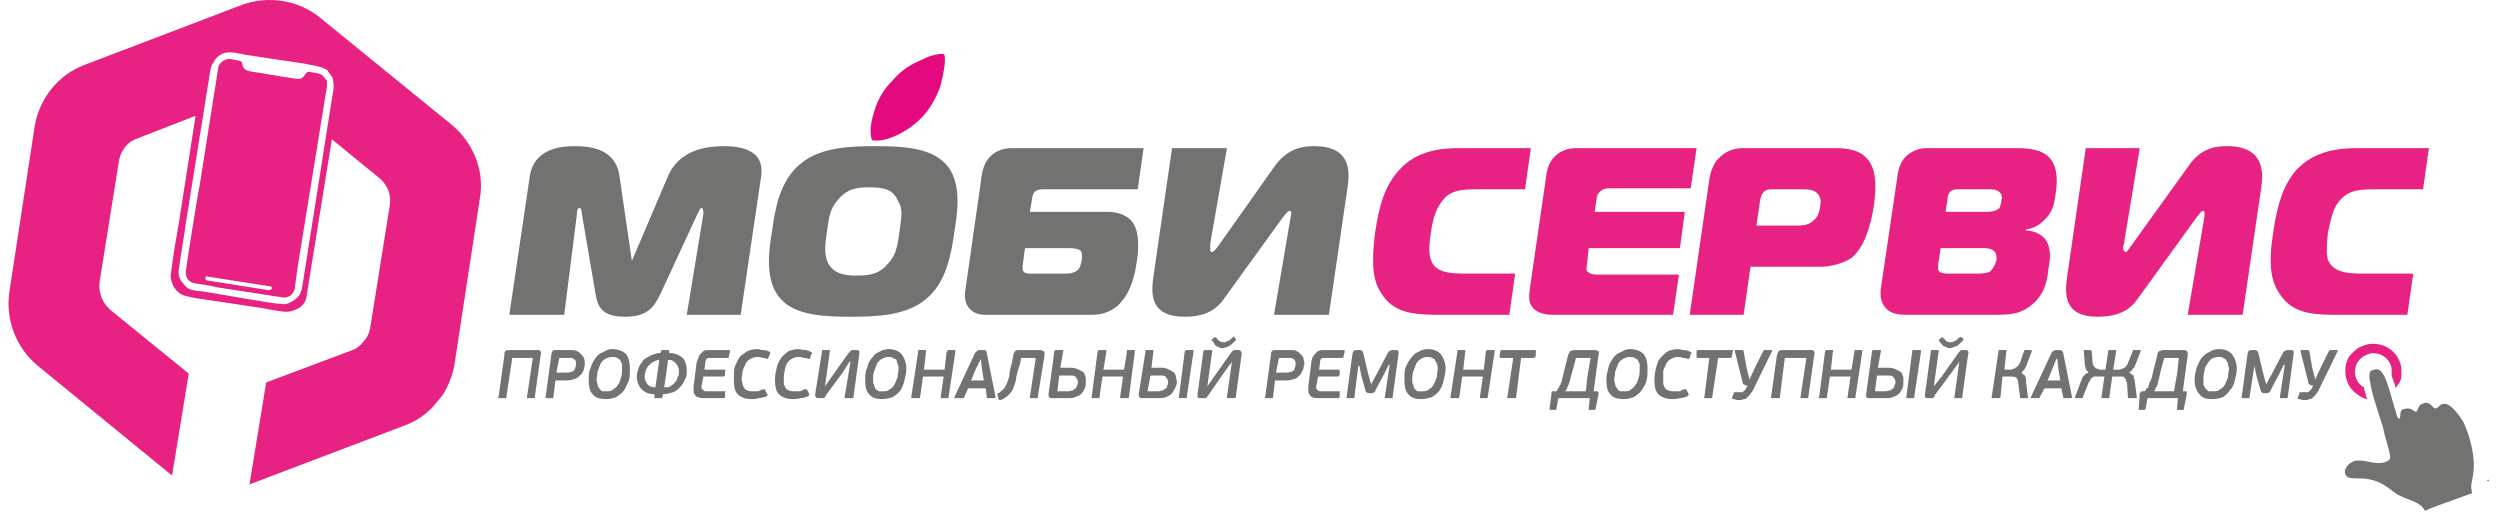 <?xml version="1.0" encoding="UTF-8"?> <svg xmlns="http://www.w3.org/2000/svg" width="195" height="40" viewBox="0 0 195 40" fill="none"> <path fill-rule="evenodd" clip-rule="evenodd" d="M103.655 24.553L105.108 14.612C105.261 13.542 105.491 11.4 102.508 11.4C101.743 11.4 100.52 11.477 99.449 12.93L95.014 19.2C94.785 19.506 94.632 19.659 94.555 19.659C94.326 19.659 94.402 19.353 94.402 19.2C94.402 19.124 94.402 19.047 94.402 18.971L95.702 11.553H91.42L89.967 21.571C89.738 23.1 89.814 24.706 92.414 24.706C94.173 24.706 94.938 24.018 95.396 23.406L99.985 17.059C100.291 16.677 100.443 16.448 100.596 16.448C100.749 16.448 100.749 16.677 100.673 16.906L99.373 24.553H103.655ZM79.949 19.353H83.314C83.543 19.353 83.926 19.353 84.232 19.506C84.461 19.736 84.385 19.965 84.385 20.271C84.308 20.5 84.308 20.883 84.002 21.112C83.696 21.342 83.238 21.342 83.008 21.342H80.561C79.949 21.342 79.644 21.342 79.796 20.5L79.949 19.353ZM89.202 11.553H78.879C78.42 11.553 76.891 11.706 76.585 13.618L75.285 22.718C75.132 23.789 75.743 24.553 76.814 24.553H85.226C86.526 24.553 87.291 23.789 87.444 23.559C88.208 22.718 88.514 21.494 88.667 20.424C88.82 19.506 88.896 18.13 88.361 17.365C88.055 16.906 87.367 16.524 86.373 16.524H80.332L80.485 15.606C80.561 15.071 80.638 14.765 81.402 14.765H88.743L89.202 11.553ZM64.502 18.053C64.655 16.983 64.732 16.294 65.344 15.606C66.032 14.765 66.72 14.612 67.79 14.612C68.938 14.612 69.626 14.765 70.008 15.606C70.467 16.294 70.314 16.906 70.161 18.053C70.008 19.124 69.932 19.812 69.32 20.5C68.632 21.342 67.944 21.494 66.796 21.494C65.802 21.494 65.038 21.342 64.579 20.5C64.273 19.889 64.349 19.047 64.502 18.053ZM68.326 11.4C66.338 11.4 63.967 11.477 62.438 12.777C60.832 14.077 60.449 16.294 60.22 18.053C59.914 19.736 59.685 22.03 60.908 23.33C62.055 24.63 64.426 24.706 66.338 24.706C68.326 24.706 70.696 24.63 72.226 23.33C73.832 22.03 74.214 19.736 74.444 18.053C74.749 16.294 74.979 14.077 73.755 12.777C72.532 11.477 70.238 11.4 68.326 11.4ZM54.408 16.677C54.561 16.371 54.638 16.218 54.714 16.218C54.791 16.218 54.867 16.294 54.867 16.677L53.567 24.553H57.773L59.379 13.694C59.455 12.93 59.455 11.4 56.473 11.4C55.402 11.4 53.185 11.553 52.191 13.542L49.285 20.348L48.291 13.542C47.908 11.553 45.92 11.4 44.849 11.4C44.161 11.4 41.714 11.4 41.332 13.694L39.726 24.553H44.008L45.002 16.677C45.002 16.524 45.002 16.218 45.232 16.218C45.308 16.218 45.385 16.448 45.385 16.677L46.455 22.948C46.608 23.865 46.914 24.706 48.749 24.706C50.585 24.706 51.044 23.865 51.502 22.948L54.408 16.677Z" fill="#727271"></path> <path fill-rule="evenodd" clip-rule="evenodd" d="M187.773 24.553L188.232 21.342H184.638C183.261 21.342 182.038 21.342 181.579 20.271C181.502 20.042 181.426 19.583 181.579 18.13C181.732 17.518 181.885 16.448 182.344 15.836C183.108 14.765 184.102 14.765 185.479 14.765H188.997L189.455 11.553H183.95C182.497 11.553 180.585 11.706 179.132 13.236C178.061 14.459 177.602 16.065 177.297 18.206C176.914 20.73 177.144 21.953 177.832 22.948C178.673 24.247 179.973 24.553 181.961 24.553H187.773ZM174.926 24.553L176.379 14.612C176.532 13.542 176.685 11.4 173.702 11.4C172.938 11.4 171.714 11.477 170.72 12.93L166.208 19.2C165.979 19.506 165.902 19.659 165.826 19.659C165.597 19.659 165.597 19.353 165.597 19.2C165.673 19.124 165.673 19.047 165.673 18.971L166.897 11.553H162.691L161.238 21.571C161.008 23.1 161.085 24.706 163.608 24.706C165.444 24.706 166.208 24.018 166.667 23.406L171.255 17.059C171.561 16.677 171.714 16.448 171.791 16.448C172.02 16.448 171.944 16.677 171.944 16.906L170.644 24.553H174.926ZM151.373 19.353H154.585C154.967 19.353 155.426 19.353 155.655 19.736C155.732 19.889 155.732 20.118 155.732 20.271C155.655 20.577 155.502 20.883 155.349 21.036C155.273 21.189 155.044 21.342 154.202 21.342H151.985C151.755 21.342 151.373 21.342 151.22 21.112C151.144 21.036 151.144 20.806 151.22 20.348L151.373 19.353ZM151.755 16.524L151.908 15.53C151.908 15.3 151.985 15.071 152.138 14.918C152.367 14.765 152.52 14.765 152.749 14.765H155.12C155.426 14.765 155.808 14.765 156.038 15.071C156.114 15.148 156.191 15.377 156.114 15.606C156.114 15.759 156.038 16.065 155.961 16.218C155.655 16.524 155.197 16.524 154.891 16.524H151.755ZM146.708 22.489C146.632 23.024 146.708 23.559 147.014 23.942C147.473 24.553 148.238 24.553 148.849 24.553H155.579C156.726 24.553 157.644 24.553 158.638 23.636C159.555 22.794 159.708 21.724 159.785 20.883C159.938 20.118 160.014 19.277 159.479 18.589C159.173 18.283 158.638 17.977 158.026 17.977V17.9C158.561 17.824 159.02 17.595 159.402 17.212C160.091 16.6 160.244 15.912 160.32 15.224C160.473 14.383 160.549 13.159 159.938 12.395C159.326 11.63 158.179 11.553 157.261 11.553H150.226C149.614 11.553 149.002 11.859 148.62 12.242C148.314 12.547 148.085 13.083 148.008 13.694L146.708 22.489ZM136.997 17.595L137.302 15.53C137.379 15.3 137.455 14.765 138.144 14.765H140.438C140.973 14.765 141.432 14.765 141.738 15.071C142.044 15.377 142.044 15.759 141.967 16.142C141.891 16.677 141.738 16.983 141.432 17.212C141.049 17.595 140.514 17.595 140.055 17.595H136.997ZM136.002 24.553L136.538 20.806H142.044C142.732 20.806 143.726 20.577 144.414 20.118C145.638 19.124 146.02 16.906 146.173 15.989C146.402 14.153 146.249 13.159 145.714 12.471C145.102 11.706 144.185 11.553 143.114 11.553H135.926C135.085 11.553 134.473 11.936 134.167 12.242C133.632 12.7 133.402 13.465 133.326 14L131.797 24.553H136.002ZM130.497 24.553L130.955 21.418H124.608C124.379 21.418 124.073 21.418 123.844 21.189C123.767 21.189 123.691 21.036 123.767 20.73L123.92 19.353H131.032L131.414 16.524H124.379L124.532 15.53C124.532 15.377 124.608 15.071 124.838 14.918C124.991 14.765 125.22 14.689 125.449 14.689H131.873L132.332 11.553H123.002C122.544 11.553 121.932 11.63 121.397 12.089C120.861 12.547 120.708 13.083 120.632 13.542L119.332 22.489C119.255 23.1 119.179 23.636 119.638 24.095C120.097 24.477 120.632 24.553 121.167 24.553H130.497ZM117.726 24.553L118.185 21.342H114.591C113.214 21.342 111.991 21.342 111.608 20.271C111.532 20.042 111.379 19.583 111.608 18.13C111.685 17.518 111.914 16.448 112.373 15.836C113.061 14.765 114.055 14.765 115.432 14.765H118.949L119.408 11.553H113.902C112.449 11.553 110.538 11.706 109.161 13.236C108.014 14.459 107.555 16.065 107.249 18.206C106.944 20.73 107.097 21.953 107.785 22.948C108.626 24.247 109.926 24.553 111.991 24.553H117.726Z" fill="#E72282"></path> <path fill-rule="evenodd" clip-rule="evenodd" d="M15.255 23.253L20.379 24.018C20.761 24.094 21.985 24.323 22.291 24.323C22.673 24.323 23.132 24.171 23.438 23.941C23.896 23.559 23.896 23.253 23.973 22.718L25.885 10.865L29.632 13.924C30.244 14.459 30.549 15.223 30.396 16.065L28.867 25.623C28.791 25.929 28.714 26.159 28.561 26.388L28.179 26.847C27.949 27.076 27.72 27.229 27.491 27.306L20.761 29.829L19.461 37.782L31.544 33.194C32.385 32.888 33.073 32.429 33.685 31.818L33.761 31.741L34.449 30.9L34.526 30.823C34.985 30.059 35.291 29.294 35.444 28.453L37.432 15.453C37.814 13.312 36.897 11.094 35.214 9.718L24.967 1.382C23.285 0.006 20.914 -0.376 18.849 0.388L6.614 5.053C4.549 5.818 3.096 7.653 2.714 9.794L0.726 22.794C0.42 24.935 1.261 27.153 2.944 28.529L13.42 37.094L14.72 29.141L8.602 24.171C7.991 23.635 7.685 22.871 7.761 22.029L9.291 12.471C9.444 11.706 9.979 11.018 10.743 10.788L15.255 9.029L13.955 17.365C13.726 18.665 13.496 19.965 13.344 21.265C13.267 21.571 13.344 21.953 13.496 22.259C13.649 22.565 13.802 22.718 14.108 22.947C14.414 23.1 14.873 23.177 15.255 23.253ZM14.491 21.188C14.491 21.035 15.485 14.688 15.561 14.535L17.014 5.359C17.014 5.129 17.167 4.9 17.32 4.824C17.473 4.671 17.702 4.594 17.932 4.594C18.008 4.594 18.62 4.747 18.697 4.747C18.926 4.824 18.849 4.9 18.926 5.053C18.926 5.129 18.926 5.129 18.926 5.129C18.926 5.206 19.002 5.282 19.002 5.282C19.155 5.512 19.308 5.512 19.614 5.588C20.761 5.741 21.832 5.971 22.979 6.124C23.285 6.2 23.514 6.2 23.744 5.894C23.82 5.741 23.896 5.665 24.049 5.588C24.126 5.588 24.814 5.741 24.891 5.741C25.12 5.818 25.273 5.971 25.349 6.124C25.426 6.2 25.502 6.276 25.502 6.353C25.502 6.506 25.502 6.582 25.502 6.735L23.208 20.882C23.132 21.418 23.055 22.029 22.979 22.565C22.902 22.794 22.749 23.023 22.596 23.1C22.367 23.177 22.214 23.253 21.908 23.177L16.938 22.412C16.326 22.259 15.791 22.182 15.255 22.106C14.72 22.029 14.491 21.724 14.491 21.188ZM23.055 23.329C23.438 23.023 23.514 22.718 23.591 22.259L25.885 7.729C25.961 7.194 26.114 6.735 25.961 6.2C25.961 6.047 25.885 5.971 25.808 5.894C25.808 5.818 25.808 5.894 25.808 5.818C25.732 5.818 25.732 5.818 25.732 5.741C25.732 5.741 25.732 5.741 25.655 5.665C25.655 5.665 25.579 5.588 25.579 5.512C25.044 5.129 24.432 5.129 23.82 4.976C22.291 4.747 20.761 4.518 19.232 4.288C18.391 4.135 17.779 3.906 17.167 4.288C16.938 4.441 16.785 4.594 16.632 4.9C16.402 5.206 16.402 5.588 16.326 5.971L14.491 17.441C14.338 18.588 14.108 19.812 13.955 20.959C13.879 21.265 13.955 21.647 14.108 21.877C14.261 22.106 14.414 22.259 14.643 22.488C14.949 22.641 15.332 22.718 15.714 22.718C17.244 22.947 18.773 23.253 20.302 23.482C20.608 23.559 21.755 23.712 21.985 23.712C22.367 23.788 22.749 23.559 23.055 23.329ZM16.173 21.571L21.067 22.335C21.143 22.335 21.22 22.412 21.22 22.488C21.143 22.565 21.067 22.641 20.991 22.641L16.173 21.877C16.096 21.877 16.02 21.8 16.02 21.724C16.02 21.571 16.096 21.494 16.173 21.571Z" fill="#E72282"></path> <path d="M41.714 30.977C41.714 31.053 41.714 31.053 41.714 31.053H41.638H41.179H41.102C41.102 31.053 41.102 31.053 41.102 30.977L41.561 27.918H39.955L39.496 30.977C39.496 31.053 39.496 31.053 39.42 31.053C39.42 31.053 39.42 31.053 39.344 31.053H38.961C38.885 31.053 38.885 31.053 38.885 31.053C38.808 31.053 38.808 31.053 38.885 30.977L39.344 27.688C39.344 27.535 39.344 27.459 39.42 27.382C39.496 27.306 39.573 27.306 39.726 27.306H41.944C42.173 27.306 42.249 27.459 42.173 27.688L41.714 30.977ZM43.626 27.918L43.397 29.065H44.238C44.467 29.065 44.62 28.988 44.773 28.912C44.849 28.759 44.926 28.606 44.926 28.377C44.926 28.377 44.926 28.3 44.926 28.224C44.926 28.147 44.849 28.071 44.849 28.071C44.773 27.994 44.697 27.994 44.62 27.918C44.544 27.918 44.467 27.918 44.391 27.918H43.626ZM43.32 29.677L43.167 30.977C43.167 31.053 43.167 31.053 43.091 31.053C43.091 31.053 43.091 31.053 43.014 31.053H42.632H42.555V30.977L43.014 27.612C43.014 27.535 43.091 27.459 43.091 27.382C43.167 27.306 43.244 27.306 43.32 27.306H44.544C44.697 27.306 44.849 27.306 45.002 27.382C45.155 27.459 45.232 27.535 45.308 27.612C45.385 27.688 45.461 27.765 45.538 27.918C45.614 28.071 45.614 28.224 45.614 28.377C45.614 28.453 45.614 28.606 45.538 28.759C45.538 28.912 45.461 29.065 45.308 29.218C45.232 29.294 45.079 29.447 44.926 29.524C44.697 29.6 44.467 29.677 44.161 29.677H43.32ZM47.755 27.23C48.214 27.23 48.596 27.382 48.826 27.612C49.055 27.918 49.132 28.3 49.132 28.759C49.132 29.065 49.132 29.371 49.055 29.677C48.902 29.982 48.826 30.212 48.673 30.441C48.52 30.671 48.291 30.824 48.061 30.977C47.832 31.053 47.602 31.13 47.297 31.13C46.838 31.13 46.455 31.053 46.226 30.747C45.996 30.518 45.92 30.135 45.92 29.677C45.92 29.294 45.92 28.988 46.073 28.682C46.15 28.377 46.302 28.147 46.455 27.918C46.608 27.688 46.838 27.535 47.067 27.459C47.297 27.306 47.526 27.23 47.755 27.23ZM47.755 27.841C47.526 27.841 47.373 27.918 47.22 27.994C47.067 28.071 46.914 28.224 46.838 28.377C46.761 28.606 46.685 28.759 46.608 28.988C46.608 29.218 46.532 29.447 46.532 29.6C46.532 29.753 46.608 29.906 46.608 29.982C46.608 30.135 46.685 30.212 46.761 30.288C46.761 30.365 46.838 30.441 46.991 30.518C47.067 30.518 47.22 30.518 47.297 30.518C47.526 30.518 47.679 30.518 47.832 30.365C47.985 30.288 48.138 30.135 48.214 29.982C48.367 29.829 48.367 29.6 48.444 29.447C48.52 29.218 48.52 28.988 48.52 28.759C48.52 28.606 48.52 28.529 48.52 28.377C48.444 28.3 48.444 28.224 48.367 28.071C48.291 27.994 48.214 27.994 48.138 27.918C47.985 27.841 47.908 27.841 47.755 27.841ZM51.655 30.977C51.655 31.053 51.655 31.053 51.655 31.053H51.579H51.12H51.044C51.044 31.053 51.044 31.053 51.044 30.977V30.747C50.585 30.747 50.279 30.594 50.05 30.365C49.82 30.135 49.667 29.753 49.667 29.371C49.667 29.141 49.744 28.912 49.82 28.682C49.897 28.453 50.05 28.3 50.202 28.071C50.355 27.918 50.585 27.841 50.814 27.688C51.044 27.612 51.273 27.535 51.502 27.535L51.579 27.382V27.306H51.655H52.114H52.191V27.382V27.535C52.65 27.535 52.955 27.688 53.261 27.918C53.491 28.224 53.567 28.529 53.567 28.912C53.567 29.141 53.567 29.447 53.414 29.6C53.338 29.829 53.185 30.059 53.032 30.212C52.879 30.365 52.726 30.518 52.496 30.594C52.267 30.671 51.961 30.747 51.732 30.747L51.655 30.977ZM51.808 30.212C51.961 30.212 52.191 30.212 52.267 30.135C52.42 30.059 52.573 29.906 52.65 29.829C52.802 29.677 52.802 29.524 52.879 29.371C52.955 29.294 52.955 29.141 52.955 28.912C52.955 28.835 52.955 28.759 52.879 28.606C52.879 28.529 52.802 28.453 52.726 28.377C52.726 28.3 52.573 28.224 52.496 28.147C52.344 28.071 52.267 28.071 52.114 28.071L51.808 30.212ZM51.426 28.071C51.273 28.071 51.12 28.147 50.967 28.224C50.814 28.3 50.738 28.377 50.585 28.529C50.508 28.606 50.432 28.759 50.355 28.912C50.355 29.065 50.279 29.218 50.279 29.371C50.279 29.6 50.355 29.753 50.508 29.982C50.661 30.135 50.814 30.212 51.12 30.212L51.426 28.071ZM56.55 30.977C56.55 30.977 56.55 31.053 56.473 31.053C56.473 31.053 56.473 31.053 56.397 31.053H54.867C54.714 31.053 54.561 31.053 54.485 30.977C54.332 30.977 54.255 30.9 54.179 30.747C54.102 30.671 54.102 30.594 54.102 30.441C54.102 30.365 54.102 30.212 54.102 30.135L54.332 28.3C54.408 28.147 54.408 27.994 54.485 27.918C54.485 27.765 54.561 27.688 54.638 27.612C54.714 27.535 54.791 27.459 54.867 27.382C55.02 27.306 55.173 27.306 55.326 27.306H56.855H56.932C56.932 27.382 56.932 27.382 56.932 27.459L56.855 27.765C56.855 27.841 56.855 27.841 56.855 27.841C56.855 27.918 56.779 27.918 56.779 27.918H55.402C55.249 27.918 55.173 27.918 55.096 27.994C55.096 28.071 55.02 28.147 55.02 28.224L54.944 28.835H56.473C56.55 28.835 56.55 28.835 56.55 28.835C56.626 28.835 56.626 28.912 56.55 28.912V29.218C56.55 29.294 56.55 29.294 56.55 29.294C56.473 29.371 56.473 29.371 56.397 29.371H54.867L54.714 30.135C54.714 30.288 54.714 30.365 54.791 30.365C54.867 30.441 54.944 30.518 55.02 30.518H56.473C56.55 30.518 56.55 30.518 56.55 30.518C56.626 30.518 56.626 30.594 56.55 30.594V30.977ZM59.073 27.23C59.226 27.23 59.379 27.306 59.532 27.306C59.761 27.306 59.914 27.382 60.067 27.459C60.067 27.535 60.067 27.535 60.067 27.535V27.612L59.914 27.918C59.914 27.994 59.914 27.994 59.914 27.994C59.838 27.994 59.838 27.994 59.838 27.994C59.685 27.918 59.532 27.918 59.455 27.918C59.302 27.841 59.15 27.841 59.073 27.841C58.844 27.841 58.691 27.918 58.538 27.994C58.385 28.071 58.232 28.224 58.155 28.377C58.079 28.529 58.002 28.759 57.926 28.912C57.926 29.141 57.849 29.371 57.849 29.6C57.849 29.753 57.926 29.829 57.926 29.982C57.926 30.059 58.002 30.212 58.079 30.288C58.079 30.365 58.232 30.441 58.308 30.441C58.385 30.518 58.538 30.518 58.691 30.518C58.92 30.518 59.073 30.518 59.15 30.518C59.302 30.441 59.455 30.365 59.608 30.365H59.685C59.685 30.365 59.685 30.365 59.685 30.441L59.838 30.747C59.914 30.747 59.914 30.824 59.838 30.824C59.838 30.824 59.838 30.824 59.838 30.9C59.608 30.977 59.379 31.053 59.15 31.053C58.996 31.13 58.767 31.13 58.614 31.13C58.079 31.13 57.773 30.977 57.544 30.747C57.314 30.518 57.238 30.135 57.238 29.6C57.238 29.218 57.238 28.912 57.314 28.606C57.467 28.3 57.544 28.071 57.697 27.841C57.849 27.688 58.079 27.535 58.308 27.382C58.538 27.306 58.767 27.23 59.073 27.23ZM62.285 27.23C62.438 27.23 62.591 27.306 62.82 27.306C62.973 27.306 63.126 27.382 63.279 27.459C63.355 27.535 63.355 27.535 63.355 27.535C63.355 27.535 63.355 27.612 63.279 27.612L63.202 27.918C63.202 27.994 63.126 27.994 63.126 27.994H63.05C62.897 27.918 62.82 27.918 62.667 27.918C62.514 27.841 62.438 27.841 62.285 27.841C62.055 27.841 61.902 27.918 61.749 27.994C61.596 28.071 61.444 28.224 61.367 28.377C61.291 28.529 61.214 28.759 61.214 28.912C61.138 29.141 61.138 29.371 61.138 29.6C61.138 29.753 61.138 29.829 61.138 29.982C61.214 30.059 61.214 30.212 61.291 30.288C61.367 30.365 61.444 30.441 61.52 30.441C61.673 30.518 61.826 30.518 61.979 30.518C62.132 30.518 62.285 30.518 62.438 30.518C62.591 30.441 62.667 30.365 62.82 30.365C62.897 30.365 62.897 30.365 62.897 30.365C62.897 30.365 62.973 30.365 62.973 30.441L63.126 30.747V30.824C63.126 30.824 63.05 30.824 63.05 30.9C62.82 30.977 62.667 31.053 62.438 31.053C62.208 31.13 61.979 31.13 61.826 31.13C61.367 31.13 60.985 30.977 60.755 30.747C60.526 30.518 60.45 30.135 60.45 29.6C60.45 29.218 60.526 28.912 60.602 28.606C60.679 28.3 60.832 28.071 60.985 27.841C61.138 27.688 61.291 27.535 61.52 27.382C61.749 27.306 61.979 27.23 62.285 27.23ZM66.261 28.224L65.726 29.065L64.426 30.824C64.35 30.977 64.35 30.977 64.273 31.053C64.197 31.053 64.12 31.053 64.044 31.053H63.891C63.738 31.053 63.661 31.053 63.661 30.977C63.585 30.977 63.585 30.824 63.585 30.747L64.12 27.382V27.306H64.197H64.655C64.655 27.306 64.655 27.306 64.732 27.306V27.382L64.35 30.135L64.885 29.371L66.185 27.535C66.261 27.535 66.261 27.459 66.261 27.459C66.338 27.382 66.338 27.382 66.338 27.382C66.414 27.306 66.414 27.306 66.491 27.306H66.567H66.796C66.873 27.306 66.95 27.306 67.026 27.382C67.026 27.459 67.026 27.535 67.026 27.612L66.567 30.977C66.567 31.053 66.567 31.053 66.491 31.053C66.491 31.053 66.491 31.053 66.414 31.053H66.032C65.955 31.053 65.955 31.053 65.955 31.053C65.879 31.053 65.879 31.053 65.879 30.977L66.338 28.224H66.261ZM69.32 27.23C69.779 27.23 70.085 27.382 70.314 27.612C70.544 27.918 70.697 28.3 70.697 28.759C70.697 29.065 70.62 29.371 70.544 29.677C70.467 29.982 70.391 30.212 70.238 30.441C70.085 30.671 69.855 30.824 69.626 30.977C69.397 31.053 69.091 31.13 68.785 31.13C68.402 31.13 68.02 31.053 67.791 30.747C67.561 30.518 67.485 30.135 67.485 29.677C67.485 29.294 67.485 28.988 67.638 28.682C67.714 28.377 67.791 28.147 68.02 27.918C68.173 27.688 68.326 27.535 68.555 27.459C68.785 27.306 69.091 27.23 69.32 27.23ZM69.244 27.841C69.091 27.841 68.938 27.918 68.785 27.994C68.632 28.071 68.479 28.224 68.402 28.377C68.326 28.606 68.249 28.759 68.173 28.988C68.097 29.218 68.097 29.447 68.097 29.6C68.097 29.753 68.097 29.906 68.173 29.982C68.173 30.135 68.249 30.212 68.249 30.288C68.326 30.365 68.402 30.441 68.555 30.518C68.632 30.518 68.708 30.518 68.861 30.518C69.091 30.518 69.244 30.518 69.397 30.365C69.549 30.288 69.702 30.135 69.779 29.982C69.855 29.829 69.932 29.6 70.008 29.447C70.008 29.218 70.085 28.988 70.085 28.759C70.085 28.606 70.085 28.529 70.008 28.377C70.008 28.3 69.932 28.224 69.932 28.071C69.855 27.994 69.779 27.994 69.626 27.918C69.549 27.841 69.397 27.841 69.244 27.841ZM73.985 30.977C73.985 31.053 73.985 31.053 73.985 31.053C73.985 31.053 73.908 31.053 73.832 31.053H73.45H73.373V30.977L73.602 29.371H71.996L71.767 30.977C71.767 31.053 71.691 31.053 71.691 31.053C71.691 31.053 71.691 31.053 71.614 31.053H71.232C71.155 31.053 71.155 31.053 71.079 31.053V30.977L71.614 27.459C71.614 27.382 71.614 27.382 71.614 27.306C71.691 27.306 71.691 27.306 71.767 27.306H72.15H72.226C72.226 27.382 72.226 27.382 72.226 27.459L72.073 28.835H73.679L73.832 27.459C73.908 27.382 73.908 27.382 73.908 27.306H73.985H74.367C74.444 27.306 74.444 27.306 74.52 27.306C74.52 27.382 74.52 27.382 74.52 27.459L73.985 30.977ZM76.891 30.288H75.514L75.208 30.977C75.208 31.053 75.132 31.053 75.132 31.053H75.055H74.52H74.444V30.977L76.049 27.535C76.126 27.459 76.202 27.382 76.202 27.382C76.279 27.306 76.355 27.306 76.432 27.306H76.661C76.814 27.306 76.891 27.306 76.891 27.382C76.967 27.382 76.967 27.459 76.967 27.535L77.655 30.977V31.053H77.579H77.12C77.044 31.053 77.044 31.053 77.044 31.053C76.967 31.053 76.967 31.053 76.967 30.977L76.891 30.288ZM75.744 29.677H76.738L76.585 28.759L76.508 27.994L76.126 28.759L75.744 29.677ZM78.879 28.453C78.955 28.3 78.955 28.147 78.955 28.071C79.032 27.918 79.032 27.765 79.032 27.688C79.108 27.535 79.108 27.459 79.185 27.382C79.261 27.306 79.338 27.306 79.414 27.306H81.173C81.249 27.306 81.326 27.382 81.402 27.382C81.479 27.459 81.479 27.535 81.479 27.688L80.944 30.977C80.944 31.053 80.944 31.053 80.944 31.053C80.944 31.053 80.944 31.053 80.867 31.053H80.408H80.332C80.332 31.053 80.332 31.053 80.332 30.977L80.791 27.918H79.644L79.567 28.377C79.414 28.759 79.338 29.141 79.261 29.447C79.261 29.753 79.108 30.059 79.032 30.288C78.955 30.518 78.802 30.671 78.65 30.824C78.496 30.977 78.267 31.13 78.038 31.206H77.961C77.961 31.206 77.961 31.206 77.885 31.13L77.808 30.824C77.732 30.747 77.808 30.671 77.885 30.671C78.038 30.594 78.114 30.441 78.267 30.365C78.344 30.288 78.42 30.135 78.496 29.982C78.573 29.829 78.65 29.6 78.726 29.371C78.726 29.065 78.802 28.759 78.879 28.453ZM82.014 31.053C81.938 31.053 81.861 31.053 81.861 30.977C81.785 30.977 81.785 30.9 81.785 30.747L82.244 27.382L82.32 27.306C82.32 27.306 82.32 27.306 82.397 27.306H82.855C82.855 27.306 82.855 27.306 82.932 27.306V27.382L82.702 28.682H83.544C83.773 28.682 84.002 28.759 84.155 28.835C84.308 28.912 84.461 28.988 84.538 29.065C84.614 29.141 84.614 29.294 84.691 29.447C84.691 29.524 84.691 29.677 84.691 29.753C84.691 29.982 84.691 30.135 84.614 30.288C84.538 30.441 84.461 30.594 84.308 30.747C84.232 30.824 84.079 30.9 83.85 30.977C83.697 31.053 83.544 31.053 83.314 31.053H82.014ZM82.473 30.518H83.314C83.467 30.518 83.62 30.441 83.697 30.441C83.773 30.365 83.85 30.288 83.926 30.288C83.926 30.212 84.002 30.135 84.002 30.059C84.079 29.982 84.079 29.906 84.079 29.829C84.079 29.677 84.002 29.524 83.926 29.447C83.85 29.294 83.697 29.294 83.467 29.294H82.626L82.473 30.518ZM88.055 30.977C88.055 31.053 87.979 31.053 87.979 31.053C87.979 31.053 87.979 31.053 87.902 31.053H87.52C87.444 31.053 87.444 31.053 87.444 31.053C87.367 31.053 87.367 30.977 87.367 30.977L87.597 29.371H85.991L85.761 30.977C85.761 31.053 85.761 31.053 85.761 31.053C85.761 31.053 85.685 31.053 85.608 31.053H85.226H85.15V30.977L85.608 27.459C85.608 27.382 85.685 27.382 85.685 27.306H85.761H86.144C86.22 27.306 86.22 27.306 86.296 27.306C86.296 27.382 86.296 27.382 86.296 27.459L86.067 28.835H87.673L87.902 27.459C87.902 27.382 87.902 27.382 87.902 27.306C87.979 27.306 87.979 27.306 88.055 27.306H88.438C88.514 27.306 88.514 27.306 88.514 27.306C88.514 27.382 88.514 27.382 88.514 27.459L88.055 30.977ZM89.126 31.053C88.973 31.053 88.897 31.053 88.897 30.977C88.82 30.977 88.82 30.9 88.82 30.747L89.355 27.382V27.306H89.432H89.891H89.967V27.382L89.814 28.682H90.579C90.885 28.682 91.038 28.759 91.191 28.835C91.344 28.912 91.496 28.988 91.573 29.065C91.65 29.141 91.726 29.294 91.726 29.447C91.726 29.524 91.802 29.677 91.802 29.753C91.802 29.982 91.726 30.135 91.65 30.288C91.573 30.441 91.496 30.594 91.344 30.747C91.267 30.824 91.114 30.9 90.961 30.977C90.732 31.053 90.579 31.053 90.35 31.053H89.126ZM92.567 30.977C92.567 31.053 92.567 31.053 92.567 31.053H92.491H92.032H91.955C91.955 31.053 91.955 31.053 91.955 30.977L92.414 27.382C92.491 27.382 92.491 27.306 92.491 27.306H92.567H93.026H93.102V27.382L92.567 30.977ZM89.508 30.518H90.35C90.502 30.518 90.655 30.441 90.732 30.441C90.808 30.365 90.885 30.288 90.961 30.288C91.038 30.212 91.038 30.135 91.038 30.059C91.114 29.982 91.114 29.906 91.114 29.829C91.114 29.677 91.038 29.524 90.961 29.447C90.885 29.294 90.732 29.294 90.579 29.294H89.738L89.508 30.518ZM96.085 28.224L95.473 29.065L94.249 30.824C94.173 30.977 94.097 30.977 94.097 31.053C94.02 31.053 93.944 31.053 93.867 31.053H93.638C93.561 31.053 93.485 31.053 93.408 30.977C93.408 30.977 93.408 30.824 93.408 30.747L93.867 27.382L93.944 27.306C93.944 27.306 93.944 27.306 94.02 27.306H94.402C94.479 27.306 94.479 27.306 94.479 27.306C94.555 27.306 94.555 27.382 94.555 27.382L94.173 30.135L94.708 29.371L96.008 27.535L96.085 27.459C96.085 27.382 96.161 27.382 96.161 27.382C96.238 27.306 96.238 27.306 96.238 27.306C96.314 27.306 96.314 27.306 96.391 27.306H96.544C96.697 27.306 96.773 27.306 96.773 27.382C96.85 27.459 96.85 27.535 96.85 27.612L96.391 30.977C96.314 31.053 96.314 31.053 96.314 31.053C96.314 31.053 96.314 31.053 96.238 31.053H95.779C95.779 31.053 95.779 31.053 95.702 31.053C95.702 31.053 95.702 31.053 95.702 30.977L96.085 28.224ZM95.32 27.153C95.244 27.153 95.167 27.153 95.091 27.076C95.014 27.076 94.938 27 94.861 27C94.785 26.924 94.708 26.847 94.708 26.771C94.632 26.694 94.555 26.618 94.555 26.541C94.479 26.541 94.479 26.541 94.479 26.541C94.479 26.465 94.555 26.465 94.555 26.465L94.708 26.312C94.785 26.312 94.785 26.312 94.785 26.312C94.785 26.312 94.785 26.312 94.861 26.312C94.938 26.465 95.014 26.541 95.167 26.618C95.244 26.694 95.32 26.694 95.397 26.694C95.473 26.694 95.549 26.694 95.549 26.694C95.626 26.694 95.626 26.618 95.702 26.618C95.779 26.618 95.855 26.541 95.932 26.541C95.932 26.465 96.085 26.388 96.161 26.312C96.161 26.312 96.161 26.235 96.238 26.235C96.238 26.312 96.238 26.312 96.238 26.312L96.391 26.388C96.391 26.465 96.391 26.465 96.391 26.465C96.391 26.541 96.391 26.541 96.391 26.541C96.161 26.771 96.008 26.924 95.855 27C95.702 27.076 95.473 27.153 95.32 27.153ZM99.755 27.918L99.526 29.065H100.291C100.597 29.065 100.749 28.988 100.902 28.912C100.979 28.759 101.055 28.606 101.055 28.377C101.055 28.377 101.055 28.3 101.055 28.224C100.979 28.147 100.979 28.071 100.979 28.071C100.902 27.994 100.826 27.994 100.749 27.918C100.673 27.918 100.597 27.918 100.52 27.918H99.755ZM99.45 29.677L99.296 30.977C99.296 31.053 99.296 31.053 99.22 31.053C99.22 31.053 99.22 31.053 99.144 31.053H98.761C98.685 31.053 98.685 31.053 98.685 31.053C98.685 31.053 98.608 30.977 98.685 30.977L99.144 27.612C99.144 27.535 99.144 27.459 99.22 27.382C99.296 27.306 99.373 27.306 99.45 27.306H100.673C100.826 27.306 100.979 27.306 101.132 27.382C101.285 27.459 101.361 27.535 101.438 27.612C101.514 27.688 101.591 27.765 101.667 27.918C101.667 28.071 101.744 28.224 101.744 28.377C101.744 28.453 101.667 28.606 101.667 28.759C101.591 28.912 101.514 29.065 101.438 29.218C101.361 29.294 101.208 29.447 101.055 29.524C100.826 29.6 100.597 29.677 100.291 29.677H99.45ZM104.497 30.977L104.42 31.053C104.42 31.053 104.42 31.053 104.344 31.053H102.814C102.661 31.053 102.508 31.053 102.355 30.977C102.279 30.977 102.202 30.9 102.126 30.747C102.049 30.671 102.049 30.594 102.049 30.441C102.049 30.365 102.049 30.212 102.049 30.135L102.279 28.3C102.279 28.147 102.355 27.994 102.355 27.918C102.432 27.765 102.508 27.688 102.585 27.612C102.585 27.535 102.738 27.459 102.814 27.382C102.967 27.306 103.12 27.306 103.273 27.306H104.802H104.879C104.879 27.382 104.879 27.382 104.879 27.459L104.802 27.765C104.802 27.841 104.802 27.841 104.802 27.841C104.726 27.918 104.726 27.918 104.649 27.918H103.349C103.197 27.918 103.12 27.918 103.044 27.994C102.967 28.071 102.967 28.147 102.967 28.224L102.891 28.835H104.42C104.497 28.835 104.497 28.835 104.497 28.835V28.912V29.218C104.497 29.294 104.497 29.294 104.42 29.294C104.42 29.371 104.42 29.371 104.344 29.371H102.814L102.661 30.135C102.661 30.288 102.661 30.365 102.738 30.365C102.738 30.441 102.891 30.518 102.967 30.518H104.42C104.497 30.518 104.497 30.518 104.497 30.518V30.594V30.977ZM108.397 28.453H108.32L107.938 29.218L107.326 30.365C107.249 30.518 107.249 30.594 107.173 30.594C107.173 30.594 107.097 30.671 107.02 30.671H106.791C106.638 30.671 106.638 30.594 106.561 30.594C106.561 30.594 106.485 30.518 106.485 30.365L106.179 29.294L106.026 28.529H105.949L105.644 30.977C105.644 31.053 105.644 31.053 105.644 31.053C105.567 31.053 105.567 31.053 105.491 31.053H105.108H105.032C105.032 31.053 105.032 31.053 105.032 30.977L105.491 27.612C105.491 27.535 105.567 27.459 105.567 27.382C105.644 27.306 105.72 27.306 105.873 27.306H106.026C106.102 27.306 106.179 27.306 106.255 27.382C106.255 27.382 106.332 27.459 106.332 27.535L106.714 29.141L106.944 29.982L107.402 29.141L108.244 27.535C108.32 27.459 108.32 27.382 108.397 27.382C108.473 27.306 108.549 27.306 108.626 27.306H108.855C108.932 27.306 109.008 27.306 109.085 27.382C109.085 27.459 109.085 27.535 109.085 27.612L108.626 30.977C108.626 31.053 108.626 31.053 108.549 31.053C108.549 31.053 108.549 31.053 108.473 31.053H108.091H108.014C108.014 31.053 108.014 31.053 108.014 30.977L108.397 28.453ZM111.379 27.23C111.838 27.23 112.144 27.382 112.373 27.612C112.602 27.918 112.755 28.3 112.755 28.759C112.755 29.065 112.679 29.371 112.602 29.677C112.526 29.982 112.449 30.212 112.297 30.441C112.144 30.671 111.914 30.824 111.685 30.977C111.455 31.053 111.149 31.13 110.844 31.13C110.461 31.13 110.079 31.053 109.849 30.747C109.62 30.518 109.544 30.135 109.544 29.677C109.544 29.294 109.544 28.988 109.62 28.682C109.773 28.377 109.849 28.147 110.079 27.918C110.232 27.688 110.385 27.535 110.614 27.459C110.844 27.306 111.149 27.23 111.379 27.23ZM111.302 27.841C111.149 27.841 110.92 27.918 110.844 27.994C110.691 28.071 110.538 28.224 110.461 28.377C110.385 28.606 110.308 28.759 110.232 28.988C110.155 29.218 110.155 29.447 110.155 29.6C110.155 29.753 110.155 29.906 110.232 29.982C110.232 30.135 110.308 30.212 110.308 30.288C110.385 30.365 110.461 30.441 110.538 30.518C110.691 30.518 110.767 30.518 110.92 30.518C111.149 30.518 111.302 30.518 111.455 30.365C111.608 30.288 111.761 30.135 111.838 29.982C111.914 29.829 111.991 29.6 112.067 29.447C112.067 29.218 112.144 28.988 112.144 28.759C112.144 28.606 112.144 28.529 112.067 28.377C112.067 28.3 111.991 28.224 111.914 28.071C111.914 27.994 111.838 27.994 111.685 27.918C111.608 27.841 111.455 27.841 111.302 27.841ZM116.044 30.977C116.044 31.053 116.044 31.053 116.044 31.053C116.044 31.053 115.967 31.053 115.891 31.053H115.508H115.432V30.977L115.661 29.371H114.055L113.826 30.977C113.826 31.053 113.749 31.053 113.749 31.053H113.673H113.291C113.214 31.053 113.214 31.053 113.138 31.053V30.977L113.673 27.459C113.673 27.382 113.673 27.382 113.673 27.306C113.749 27.306 113.749 27.306 113.826 27.306H114.208H114.285C114.285 27.382 114.285 27.382 114.285 27.459L114.132 28.835H115.738L115.891 27.459C115.891 27.382 115.967 27.382 115.967 27.306H116.044H116.426C116.502 27.306 116.502 27.306 116.579 27.306C116.579 27.382 116.579 27.382 116.579 27.459L116.044 30.977Z" fill="#727271"></path> <path d="M119.791 27.765C119.791 27.841 119.714 27.841 119.714 27.841C119.714 27.841 119.714 27.918 119.638 27.918H118.644L118.261 30.977C118.185 31.053 118.185 31.053 118.185 31.053H118.108H117.726C117.65 31.053 117.65 31.053 117.573 31.053V30.977L118.032 27.918H117.038L116.961 27.841C116.961 27.841 116.961 27.841 116.961 27.765L117.038 27.382C117.038 27.382 117.038 27.382 117.038 27.306H117.114H119.714C119.791 27.306 119.791 27.306 119.791 27.306C119.791 27.382 119.791 27.382 119.791 27.382V27.765ZM121.55 31.053L121.397 31.894V31.971C121.32 31.971 121.32 31.971 121.32 31.971H120.938C120.938 31.971 120.861 31.971 120.861 31.894L121.014 30.747C121.014 30.671 121.014 30.671 121.014 30.594C121.014 30.518 121.091 30.518 121.167 30.518H121.397C121.473 30.441 121.473 30.365 121.55 30.288C121.55 30.288 121.626 30.212 121.626 30.135C121.702 30.059 121.702 29.982 121.779 29.829C121.779 29.753 121.855 29.677 121.855 29.524L122.314 27.688C122.391 27.535 122.467 27.459 122.467 27.382C122.544 27.382 122.697 27.306 122.773 27.306H124.379C124.532 27.306 124.608 27.382 124.685 27.382C124.685 27.459 124.761 27.535 124.685 27.688L124.302 30.518H124.532C124.608 30.518 124.608 30.518 124.685 30.594C124.685 30.671 124.685 30.671 124.685 30.747L124.455 31.894C124.455 31.894 124.455 31.971 124.379 31.971H123.997C123.92 31.971 123.92 31.971 123.92 31.971C123.92 31.894 123.92 31.894 123.92 31.894L123.997 31.053H121.55ZM123.691 30.518C123.767 30.059 123.767 29.6 123.844 29.218C123.92 28.759 123.997 28.3 124.073 27.918H122.926L122.62 29.065C122.544 29.371 122.467 29.524 122.467 29.677C122.391 29.829 122.391 29.982 122.314 30.059C122.314 30.135 122.238 30.212 122.238 30.288C122.161 30.365 122.161 30.441 122.085 30.518H123.691ZM127.132 27.23C127.591 27.23 127.973 27.382 128.202 27.612C128.432 27.918 128.508 28.3 128.508 28.759C128.508 29.065 128.508 29.371 128.432 29.677C128.355 29.982 128.202 30.212 128.05 30.441C127.897 30.671 127.667 30.824 127.438 30.977C127.208 31.053 126.979 31.13 126.673 31.13C126.214 31.13 125.832 31.053 125.602 30.747C125.373 30.518 125.297 30.135 125.297 29.677C125.297 29.294 125.373 28.988 125.45 28.682C125.526 28.377 125.679 28.147 125.832 27.918C125.985 27.688 126.214 27.535 126.444 27.459C126.673 27.306 126.902 27.23 127.132 27.23ZM127.132 27.841C126.902 27.841 126.75 27.918 126.597 27.994C126.444 28.071 126.291 28.224 126.214 28.377C126.138 28.606 126.061 28.759 125.985 28.988C125.985 29.218 125.908 29.447 125.908 29.6C125.908 29.753 125.985 29.906 125.985 29.982C125.985 30.135 126.061 30.212 126.138 30.288C126.138 30.365 126.214 30.441 126.367 30.518C126.444 30.518 126.597 30.518 126.75 30.518C126.902 30.518 127.132 30.518 127.208 30.365C127.361 30.288 127.514 30.135 127.591 29.982C127.744 29.829 127.744 29.6 127.82 29.447C127.897 29.218 127.897 28.988 127.897 28.759C127.897 28.606 127.897 28.529 127.897 28.377C127.82 28.3 127.82 28.224 127.744 28.071C127.667 27.994 127.591 27.994 127.514 27.918C127.361 27.841 127.285 27.841 127.132 27.841ZM130.879 27.23C131.032 27.23 131.185 27.306 131.338 27.306C131.567 27.306 131.72 27.382 131.873 27.459C131.95 27.535 131.95 27.535 131.95 27.535C131.95 27.535 131.95 27.612 131.873 27.612L131.797 27.918C131.72 27.994 131.72 27.994 131.72 27.994H131.644C131.491 27.918 131.414 27.918 131.261 27.918C131.108 27.841 131.032 27.841 130.879 27.841C130.65 27.841 130.497 27.918 130.344 27.994C130.191 28.071 130.038 28.224 129.961 28.377C129.885 28.529 129.808 28.759 129.732 28.912C129.732 29.141 129.732 29.371 129.732 29.6C129.732 29.753 129.732 29.829 129.732 29.982C129.808 30.059 129.808 30.212 129.885 30.288C129.961 30.365 130.038 30.441 130.114 30.441C130.267 30.518 130.42 30.518 130.573 30.518C130.726 30.518 130.879 30.518 131.032 30.518C131.185 30.441 131.261 30.365 131.414 30.365C131.491 30.365 131.491 30.365 131.491 30.365C131.491 30.365 131.567 30.365 131.567 30.441L131.72 30.747V30.824C131.72 30.824 131.644 30.824 131.644 30.9C131.414 30.977 131.261 31.053 131.032 31.053C130.802 31.13 130.573 31.13 130.42 31.13C129.961 31.13 129.579 30.977 129.35 30.747C129.12 30.518 129.044 30.135 129.044 29.6C129.044 29.218 129.12 28.912 129.197 28.606C129.273 28.3 129.35 28.071 129.579 27.841C129.732 27.688 129.885 27.535 130.114 27.382C130.344 27.306 130.573 27.23 130.879 27.23ZM135.085 27.765C135.085 27.841 135.085 27.841 135.085 27.841L135.008 27.918H134.014L133.555 30.977C133.555 31.053 133.555 31.053 133.555 31.053C133.479 31.053 133.479 31.053 133.402 31.053H133.02C132.944 31.053 132.944 31.053 132.944 31.053C132.867 31.053 132.867 30.977 132.944 30.977L133.326 27.918H132.408C132.332 27.918 132.332 27.841 132.332 27.841C132.332 27.841 132.332 27.841 132.332 27.765V27.382C132.332 27.382 132.332 27.382 132.408 27.306C132.408 27.306 132.408 27.306 132.485 27.306H135.085H135.161C135.161 27.382 135.161 27.382 135.161 27.382L135.085 27.765ZM138.144 27.306C138.22 27.306 138.22 27.306 138.22 27.306V27.382L136.691 30.518C136.614 30.594 136.538 30.747 136.461 30.824C136.385 30.9 136.308 30.977 136.232 31.053C136.155 31.13 136.079 31.13 136.002 31.13C135.85 31.206 135.773 31.206 135.62 31.206C135.544 31.206 135.544 31.206 135.467 31.206C135.314 31.13 135.238 31.13 135.161 31.13C135.161 31.13 135.161 31.13 135.085 31.053L135.238 30.671C135.238 30.594 135.238 30.594 135.238 30.594H135.314C135.391 30.594 135.467 30.594 135.544 30.594C135.544 30.594 135.62 30.594 135.697 30.594C135.773 30.594 135.85 30.594 135.926 30.594C136.002 30.518 136.079 30.441 136.155 30.365L136.308 30.059H136.155C136.079 30.059 136.079 29.982 136.002 29.982C136.002 29.982 135.926 29.906 135.926 29.829L135.314 27.382C135.314 27.306 135.314 27.306 135.391 27.306H135.85C135.926 27.306 135.926 27.306 135.926 27.306L136.002 27.382L136.232 28.682L136.461 29.6L136.92 28.606L137.532 27.382L137.608 27.306H137.685H138.144ZM141.05 30.977C141.05 31.053 141.05 31.053 141.05 31.053H140.973H140.514H140.438C140.438 31.053 140.438 31.053 140.438 30.977L140.897 27.918H139.214L138.832 30.977C138.832 31.053 138.832 31.053 138.755 31.053C138.755 31.053 138.755 31.053 138.679 31.053H138.297C138.22 31.053 138.22 31.053 138.22 31.053C138.144 31.053 138.144 31.053 138.144 30.977L138.602 27.688C138.679 27.535 138.679 27.459 138.755 27.382C138.832 27.306 138.908 27.306 138.985 27.306H141.279C141.508 27.306 141.585 27.459 141.508 27.688L141.05 30.977ZM144.72 30.977C144.72 31.053 144.72 31.053 144.72 31.053H144.644H144.261C144.185 31.053 144.185 31.053 144.108 31.053V30.977L144.338 29.371H142.732L142.502 30.977C142.502 31.053 142.502 31.053 142.426 31.053C142.426 31.053 142.426 31.053 142.35 31.053H141.967C141.891 31.053 141.891 31.053 141.891 31.053C141.814 31.053 141.814 30.977 141.891 30.977L142.35 27.459C142.35 27.382 142.35 27.382 142.426 27.306C142.426 27.306 142.426 27.306 142.502 27.306H142.885C142.961 27.306 142.961 27.306 142.961 27.306C142.961 27.382 143.038 27.382 142.961 27.459L142.808 28.835H144.414L144.644 27.459C144.644 27.382 144.644 27.382 144.644 27.306H144.72H145.179H145.255C145.255 27.382 145.255 27.382 145.255 27.459L144.72 30.977ZM145.791 31.053C145.714 31.053 145.638 31.053 145.561 30.977C145.561 30.977 145.561 30.9 145.561 30.747L146.02 27.382L146.097 27.306C146.097 27.306 146.097 27.306 146.173 27.306H146.632C146.632 27.306 146.632 27.306 146.708 27.306V27.382L146.479 28.682H147.32C147.55 28.682 147.779 28.759 147.932 28.835C148.085 28.912 148.238 28.988 148.314 29.065C148.391 29.141 148.391 29.294 148.467 29.447C148.467 29.524 148.467 29.677 148.467 29.753C148.467 29.982 148.467 30.135 148.391 30.288C148.314 30.441 148.238 30.594 148.085 30.747C148.008 30.824 147.855 30.9 147.626 30.977C147.473 31.053 147.32 31.053 147.091 31.053H145.791ZM149.308 30.977C149.308 31.053 149.308 31.053 149.308 31.053C149.232 31.053 149.232 31.053 149.232 31.053H148.773C148.697 31.053 148.697 31.053 148.697 31.053C148.697 31.053 148.697 31.053 148.697 30.977L149.155 27.382C149.155 27.382 149.155 27.306 149.232 27.306C149.232 27.306 149.232 27.306 149.308 27.306H149.691C149.767 27.306 149.767 27.306 149.767 27.306C149.844 27.306 149.844 27.382 149.844 27.382L149.308 30.977ZM146.25 30.518H147.091C147.244 30.518 147.32 30.441 147.473 30.441C147.55 30.365 147.626 30.288 147.702 30.288C147.702 30.212 147.779 30.135 147.779 30.059C147.779 29.982 147.855 29.906 147.855 29.829C147.855 29.677 147.779 29.524 147.702 29.447C147.626 29.294 147.473 29.294 147.244 29.294H146.402L146.25 30.518ZM152.826 28.224L152.214 29.065L150.914 30.824C150.914 30.977 150.838 30.977 150.761 31.053C150.761 31.053 150.685 31.053 150.608 31.053H150.379C150.303 31.053 150.226 31.053 150.15 30.977C150.15 30.977 150.15 30.824 150.15 30.747L150.608 27.382V27.306C150.685 27.306 150.685 27.306 150.685 27.306H151.144C151.22 27.306 151.22 27.306 151.22 27.306V27.382L150.838 30.135L151.45 29.371L152.75 27.535C152.75 27.535 152.75 27.459 152.826 27.459C152.826 27.382 152.903 27.382 152.903 27.382C152.903 27.306 152.979 27.306 152.979 27.306C152.979 27.306 153.055 27.306 153.132 27.306H153.285C153.361 27.306 153.438 27.306 153.514 27.382C153.514 27.459 153.591 27.535 153.514 27.612L153.055 30.977C153.055 31.053 153.055 31.053 153.055 31.053H152.979H152.52H152.444C152.444 31.053 152.444 31.053 152.444 30.977L152.826 28.224ZM152.061 27.153C151.985 27.153 151.908 27.153 151.832 27.076C151.755 27.076 151.679 27 151.603 27C151.526 26.924 151.45 26.847 151.373 26.771C151.297 26.694 151.297 26.618 151.22 26.541C151.22 26.465 151.22 26.465 151.297 26.465L151.45 26.312H151.526C151.679 26.465 151.755 26.541 151.832 26.618C151.985 26.694 152.061 26.694 152.138 26.694C152.214 26.694 152.214 26.694 152.291 26.694C152.291 26.694 152.367 26.618 152.444 26.618C152.52 26.618 152.52 26.541 152.597 26.541C152.673 26.465 152.75 26.388 152.826 26.312C152.903 26.312 152.903 26.235 152.903 26.235C152.903 26.312 152.979 26.312 152.979 26.312L153.132 26.388C153.132 26.465 153.132 26.465 153.132 26.465C153.132 26.541 153.132 26.541 153.132 26.541C152.903 26.771 152.75 26.924 152.597 27C152.367 27.076 152.214 27.153 152.061 27.153ZM157.644 29.065C157.72 29.065 157.797 29.141 157.797 29.218C157.873 29.218 157.873 29.294 157.95 29.294C157.95 29.371 158.026 29.447 158.026 29.524C158.026 29.6 158.026 29.677 158.026 29.753L158.179 30.977C158.179 30.977 158.179 30.977 158.179 31.053C158.179 31.053 158.179 31.053 158.103 31.053H157.644C157.644 31.053 157.644 31.053 157.567 31.053C157.567 31.053 157.567 31.053 157.567 30.977L157.414 29.829C157.414 29.677 157.338 29.524 157.261 29.447C157.108 29.371 157.032 29.371 156.803 29.371H156.191L156.038 30.977C155.961 31.053 155.961 31.053 155.961 31.053C155.961 31.053 155.961 31.053 155.885 31.053H155.426C155.426 31.053 155.426 31.053 155.35 31.053C155.35 31.053 155.35 31.053 155.35 30.977L155.885 27.382V27.306C155.961 27.306 155.961 27.306 155.961 27.306H156.42C156.497 27.306 156.497 27.306 156.497 27.306V27.382L156.344 28.835H156.879C156.955 28.835 156.955 28.759 157.032 28.759C157.108 28.759 157.185 28.759 157.185 28.682C157.261 28.682 157.338 28.606 157.414 28.529C157.414 28.529 157.491 28.377 157.567 28.3L157.873 27.382C157.873 27.306 157.95 27.306 157.95 27.306H158.026H158.408C158.485 27.306 158.485 27.306 158.485 27.306C158.485 27.382 158.485 27.382 158.485 27.382L158.103 28.377C158.026 28.682 157.873 28.912 157.644 29.065ZM160.779 30.288H159.479L159.097 30.977C159.097 31.053 159.097 31.053 159.097 31.053C159.02 31.053 159.02 31.053 159.02 31.053H158.485C158.408 31.053 158.408 31.053 158.408 31.053V30.977L160.014 27.535C160.091 27.459 160.091 27.382 160.167 27.382C160.244 27.306 160.32 27.306 160.397 27.306H160.626C160.703 27.306 160.779 27.306 160.855 27.382C160.855 27.382 160.932 27.459 160.932 27.535L161.62 30.977C161.62 30.977 161.62 31.053 161.544 31.053H161.085C161.008 31.053 161.008 31.053 160.932 31.053C160.932 31.053 160.932 31.053 160.932 30.977L160.779 30.288ZM159.708 29.677H160.703L160.55 28.759L160.473 27.994H160.397L160.091 28.759L159.708 29.677ZM162.92 29.065C162.844 28.988 162.767 28.912 162.691 28.759C162.691 28.682 162.614 28.529 162.614 28.377L162.538 27.382C162.538 27.382 162.538 27.382 162.538 27.306C162.538 27.306 162.538 27.306 162.614 27.306H162.997C163.073 27.306 163.073 27.306 163.073 27.306C163.073 27.306 163.15 27.306 163.15 27.382L163.226 28.3C163.226 28.377 163.303 28.529 163.303 28.529C163.379 28.606 163.379 28.682 163.455 28.682C163.455 28.759 163.532 28.759 163.608 28.759C163.685 28.759 163.685 28.835 163.761 28.835H164.22L164.45 27.382V27.306H164.526H164.985H165.061V27.382L164.832 28.835H165.367C165.367 28.835 165.444 28.759 165.52 28.759C165.597 28.759 165.597 28.759 165.673 28.682C165.75 28.682 165.826 28.606 165.826 28.529C165.903 28.529 165.979 28.377 165.979 28.3L166.361 27.382C166.361 27.306 166.361 27.306 166.438 27.306C166.438 27.306 166.438 27.306 166.514 27.306H166.897C166.973 27.306 166.973 27.306 166.973 27.306C166.973 27.382 166.973 27.382 166.973 27.382L166.591 28.377C166.514 28.529 166.514 28.682 166.361 28.759C166.285 28.912 166.208 28.988 166.055 29.065C166.132 29.065 166.208 29.141 166.285 29.218C166.361 29.218 166.361 29.294 166.438 29.294C166.438 29.371 166.438 29.447 166.438 29.524C166.514 29.6 166.514 29.677 166.514 29.753L166.667 30.977C166.667 30.977 166.667 30.977 166.667 31.053H166.591H166.132C166.055 31.053 166.055 31.053 166.055 31.053C166.055 31.053 165.979 31.053 165.979 30.977L165.903 29.829C165.826 29.753 165.826 29.677 165.826 29.6C165.75 29.524 165.75 29.447 165.673 29.447C165.673 29.371 165.597 29.371 165.52 29.371C165.444 29.371 165.367 29.371 165.291 29.371H164.755L164.526 30.977C164.526 31.053 164.526 31.053 164.526 31.053H164.45H163.991H163.914C163.914 31.053 163.914 31.053 163.914 30.977L164.144 29.371H163.685C163.532 29.371 163.455 29.371 163.379 29.371C163.303 29.371 163.303 29.371 163.226 29.447C163.15 29.447 163.073 29.524 163.073 29.6C162.997 29.677 162.997 29.753 162.92 29.829L162.461 30.977C162.461 31.053 162.461 31.053 162.385 31.053H161.926C161.85 31.053 161.85 31.053 161.85 31.053C161.85 30.977 161.85 30.977 161.85 30.977L162.308 29.753C162.385 29.677 162.385 29.6 162.385 29.524C162.461 29.447 162.461 29.371 162.538 29.294C162.614 29.294 162.614 29.218 162.691 29.141C162.767 29.141 162.844 29.065 162.92 29.065ZM167.508 31.053L167.355 31.894L167.279 31.971C167.279 31.971 167.279 31.971 167.203 31.971H166.897C166.82 31.971 166.82 31.971 166.82 31.894L166.897 30.747C166.897 30.671 166.897 30.671 166.973 30.594C166.973 30.518 167.05 30.518 167.126 30.518H167.279C167.355 30.441 167.432 30.365 167.432 30.288C167.508 30.288 167.585 30.212 167.585 30.135C167.585 30.059 167.661 29.982 167.661 29.829C167.738 29.753 167.738 29.677 167.814 29.524L168.273 27.688C168.273 27.535 168.35 27.459 168.426 27.382C168.503 27.382 168.579 27.306 168.732 27.306H170.338C170.491 27.306 170.567 27.382 170.567 27.382C170.644 27.459 170.644 27.535 170.644 27.688L170.261 30.518H170.414C170.491 30.518 170.567 30.518 170.567 30.594C170.567 30.671 170.567 30.671 170.567 30.747L170.338 31.894V31.971C170.338 31.971 170.338 31.971 170.261 31.971H169.879H169.803C169.803 31.894 169.803 31.894 169.803 31.894L169.879 31.053H167.508ZM169.573 30.518C169.65 30.059 169.726 29.6 169.803 29.218C169.879 28.759 169.879 28.3 169.955 27.918H168.808L168.503 29.065C168.426 29.371 168.426 29.524 168.35 29.677C168.35 29.829 168.273 29.982 168.273 30.059C168.197 30.135 168.197 30.212 168.12 30.288C168.12 30.365 168.044 30.441 168.044 30.518H169.573ZM173.091 27.23C173.55 27.23 173.855 27.382 174.085 27.612C174.314 27.918 174.467 28.3 174.467 28.759C174.467 29.065 174.391 29.371 174.314 29.677C174.238 29.982 174.161 30.212 173.932 30.441C173.779 30.671 173.626 30.824 173.397 30.977C173.167 31.053 172.861 31.13 172.555 31.13C172.097 31.13 171.791 31.053 171.561 30.747C171.332 30.518 171.179 30.135 171.179 29.677C171.179 29.294 171.255 28.988 171.332 28.682C171.485 28.377 171.561 28.147 171.714 27.918C171.944 27.688 172.097 27.535 172.326 27.459C172.555 27.306 172.785 27.23 173.091 27.23ZM173.014 27.841C172.861 27.841 172.632 27.918 172.479 27.994C172.403 28.071 172.25 28.224 172.173 28.377C172.02 28.606 171.944 28.759 171.944 28.988C171.867 29.218 171.867 29.447 171.867 29.6C171.867 29.753 171.867 29.906 171.867 29.982C171.944 30.135 171.944 30.212 172.02 30.288C172.097 30.365 172.173 30.441 172.25 30.518C172.403 30.518 172.479 30.518 172.632 30.518C172.861 30.518 173.014 30.518 173.167 30.365C173.32 30.288 173.473 30.135 173.55 29.982C173.626 29.829 173.703 29.6 173.779 29.447C173.779 29.218 173.855 28.988 173.855 28.759C173.855 28.606 173.779 28.529 173.779 28.377C173.779 28.3 173.703 28.224 173.626 28.071C173.626 27.994 173.473 27.994 173.397 27.918C173.32 27.841 173.167 27.841 173.014 27.841ZM178.214 28.453H178.138L177.755 29.218L177.144 30.365C177.067 30.518 177.067 30.594 176.991 30.594C176.991 30.594 176.914 30.671 176.838 30.671H176.608C176.455 30.671 176.455 30.594 176.379 30.594C176.379 30.594 176.379 30.518 176.303 30.365L175.997 29.294L175.844 28.529L175.461 30.977C175.461 31.053 175.461 31.053 175.461 31.053C175.385 31.053 175.385 31.053 175.308 31.053H174.926C174.926 31.053 174.926 31.053 174.85 31.053C174.85 31.053 174.85 31.053 174.85 30.977L175.308 27.612C175.308 27.535 175.385 27.459 175.385 27.382C175.461 27.306 175.538 27.306 175.691 27.306H175.844C175.92 27.306 175.997 27.306 176.073 27.382C176.073 27.382 176.15 27.459 176.15 27.535L176.532 29.141L176.761 29.982L177.22 29.141L178.061 27.535C178.138 27.459 178.138 27.382 178.214 27.382C178.291 27.306 178.367 27.306 178.444 27.306H178.673C178.75 27.306 178.826 27.306 178.903 27.382C178.903 27.459 178.903 27.535 178.903 27.612L178.444 30.977C178.444 31.053 178.444 31.053 178.444 31.053C178.367 31.053 178.367 31.053 178.291 31.053H177.908C177.908 31.053 177.908 31.053 177.832 31.053C177.832 31.053 177.832 31.053 177.832 30.977L178.214 28.453ZM182.267 27.306C182.344 27.306 182.344 27.306 182.344 27.306V27.382L180.814 30.518C180.738 30.594 180.661 30.747 180.585 30.824C180.508 30.9 180.432 30.977 180.355 31.053C180.279 31.13 180.203 31.13 180.126 31.13C179.973 31.206 179.897 31.206 179.744 31.206C179.667 31.206 179.667 31.206 179.591 31.206C179.438 31.13 179.361 31.13 179.285 31.13C179.285 31.13 179.285 31.13 179.208 31.053L179.361 30.671C179.361 30.594 179.361 30.594 179.361 30.594H179.438C179.514 30.594 179.591 30.594 179.667 30.594C179.667 30.594 179.744 30.594 179.82 30.594C179.897 30.594 179.973 30.594 180.05 30.594C180.126 30.518 180.203 30.441 180.279 30.365L180.432 30.059H180.279C180.203 30.059 180.203 29.982 180.126 29.982C180.126 29.982 180.05 29.906 180.05 29.829L179.438 27.382C179.438 27.306 179.438 27.306 179.514 27.306H179.973C180.05 27.306 180.05 27.306 180.05 27.306L180.126 27.382L180.355 28.682L180.585 29.6L181.044 28.606L181.655 27.382L181.732 27.306H181.808H182.267Z" fill="#727271"></path> <path fill-rule="evenodd" clip-rule="evenodd" d="M184.867 28.989C184.791 29.218 184.791 29.524 184.867 29.753C184.944 30.518 185.402 31.818 185.632 32.583C185.785 33.041 185.938 33.5 186.014 33.959C186.167 34.495 186.32 34.953 186.397 35.412C186.473 35.718 186.473 35.871 186.091 36.024C185.326 36.33 184.408 35.794 183.72 35.947C183.032 36.1 182.573 36.942 183.185 37.247C183.414 37.324 184.026 37.324 184.408 37.324C185.632 37.477 186.014 37.859 186.855 38.471C187.773 39.083 188.691 39.006 189.15 39.847C189.302 39.771 189.838 39.542 190.067 39.465L192.82 38.471C192.667 37.706 192.82 37.706 192.897 37.018C193.126 35.718 192.667 34.036 192.132 32.889C191.826 32.43 190.985 31.13 190.373 31.589C190.22 31.665 190.067 31.971 189.838 31.818C189.685 31.665 189.608 31.512 189.379 31.436C189.15 31.359 188.92 31.512 188.767 31.589C188.614 31.741 188.614 31.971 188.461 32.124C188.232 32.124 188.155 31.741 187.544 31.895C187.085 31.971 187.314 32.43 187.161 32.659C187.008 32.659 187.008 32.506 186.932 32.353C186.932 32.277 186.855 32.124 186.855 32.047C186.55 31.206 186.167 29.142 185.555 28.836C185.326 28.759 185.02 28.836 184.867 28.989Z" fill="#727271"></path> <path fill-rule="evenodd" clip-rule="evenodd" d="M184.638 31.13L184.408 30.365C184.408 30.212 184.408 30.212 184.255 30.136C183.414 29.524 183.491 28.148 184.561 27.689C185.479 27.23 186.626 27.995 186.549 28.989C186.549 29.142 186.549 29.218 186.549 29.295C186.549 29.371 186.702 29.677 186.702 29.753C186.779 29.906 186.855 30.212 186.855 30.289C187.008 29.983 187.008 30.136 187.238 29.677C187.314 29.524 187.314 29.218 187.314 28.912C187.314 27.995 186.626 27.153 185.785 26.924C185.326 26.771 184.714 26.771 184.255 27C183.797 27.153 183.567 27.459 183.261 27.765C182.726 28.606 182.879 29.753 183.491 30.442C183.72 30.671 184.179 31.053 184.638 31.13Z" fill="#E72282"></path> <path fill-rule="evenodd" clip-rule="evenodd" d="M194.12 37.4V37.553L193.967 37.477L194.12 37.4Z" fill="#E72282"></path> <path fill-rule="evenodd" clip-rule="evenodd" d="M68.02 10.941C69.32 11.171 71.308 9.947 72.149 8.876C72.608 8.341 72.991 7.653 73.296 6.888C73.449 6.429 73.908 4.441 73.602 4.212C73.373 4.135 72.532 4.365 72.379 4.441C71.155 4.976 70.467 5.282 69.549 6.353C69.014 6.888 68.632 7.5 68.326 8.265C68.096 8.953 67.714 10.1 68.02 10.941Z" fill="#E5097F"></path> </svg> 